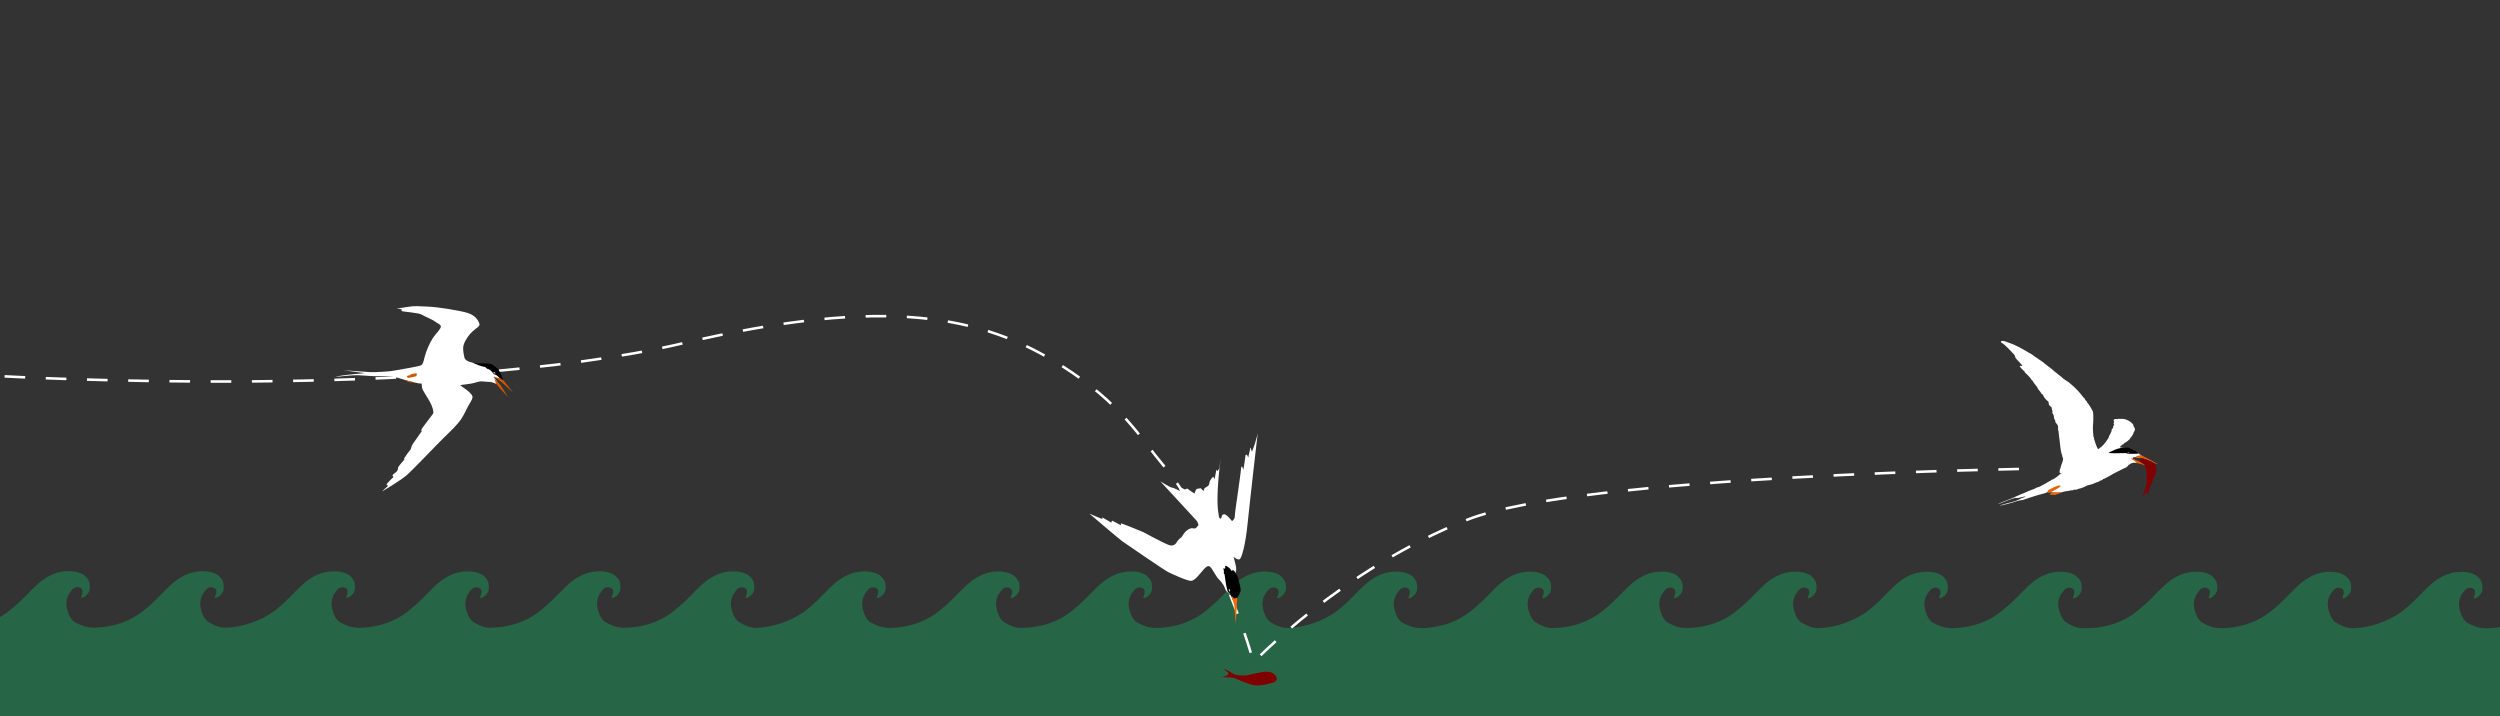 <?xml version="1.0" encoding="UTF-8" standalone="no"?>
<!-- Created with Inkscape (http://www.inkscape.org/) -->

<svg
   xmlns:dc="http://purl.org/dc/elements/1.1/"
   xmlns:cc="http://creativecommons.org/ns#"
   xmlns:rdf="http://www.w3.org/1999/02/22-rdf-syntax-ns#"
   xmlns:svg="http://www.w3.org/2000/svg"
   xmlns="http://www.w3.org/2000/svg"
   xmlns:sodipodi="http://sodipodi.sourceforge.net/DTD/sodipodi-0.dtd"
   xmlns:inkscape="http://www.inkscape.org/namespaces/inkscape"
   width="2910.31"
   height="833.804"
   id="svg2"
   version="1.1"
   inkscape:version="0.48.3.1 r9886"
   sodipodi:docname="header.svg"
   inkscape:export-filename="/home/marijn/tern_fish.png"
   inkscape:export-xdpi="34.000793"
   inkscape:export-ydpi="34.000793">
  <rect width="100%" height="100%" fill="#333333" stroke="none"/>
  <defs
     id="defs4">
    <clipPath
       clipPathUnits="userSpaceOnUse"
       id="clipPath4641">
      <path
         style="fill:#ffffff;fill-opacity:1;stroke:none"
         d="m -1937.555,930.864 -3.594,54.53 -10.219,0 0,104.425 3551.437,0 0,-96.43 2.062,0 -6.562,-61.114 c 0,0 -6.073,51.955 -107.594,51.955 -101.035,0 -113.125,-52.246 -113.125,-52.246 l 0,0.246 c -0.142,1.112 -7.184,51.843 -107.594,51.843 -101.035,0 -113.125,-52.224 -113.125,-52.224 l -0.094,1.657 -0.156,-1.299 c 0,0 -6.073,51.955 -107.594,51.955 -101.035,0 -113.125,-52.246 -113.125,-52.246 l 0,0.246 c -0.142,1.112 -7.184,51.843 -107.594,51.843 -101.035,0 -113.125,-52.224 -113.125,-52.224 l -0.062,0.918 -0.062,-0.605 c 0,0 -6.073,51.955 -107.594,51.955 -101.035,0 -113.125,-52.224 -113.125,-52.224 l 0,0.224 c -0.142,1.112 -7.184,51.843 -107.594,51.843 -101.035,0 -113.125,-52.201 -113.125,-52.201 l -0.094,1.635 -0.156,-1.299 c 0,0 -6.073,51.955 -107.594,51.955 -101.035,0 -113.125,-52.224 -113.125,-52.224 l 0,0.224 c -0.142,1.112 -7.184,51.843 -107.594,51.843 -101.035,0 -113.125,-52.224 -113.125,-52.224 l -0.125,2.105 -0.25,-2.195 c 0,0 -6.073,51.955 -107.594,51.955 -101.035,0 -113.125,-52.224 -113.125,-52.224 l 0,0.224 c -0.142,1.112 -7.184,51.843 -107.594,51.843 -101.035,0 -113.125,-52.224 -113.125,-52.224 l -0.094,1.657 -0.156,-1.299 c 0,0 -6.073,51.955 -107.594,51.955 -101.035,0 -113.125,-52.224 -113.125,-52.224 l 0,0.224 c -0.142,1.112 -7.184,51.843 -107.594,51.843 -101.035,0 -113.125,-52.224 -113.125,-52.224 l -0.062,0.918 -0.062,-0.605 c 0,0 -6.073,51.955 -107.594,51.955 -101.035,0 -113.125,-52.224 -113.125,-52.224 l 0,0.246 c -0.142,1.112 -7.184,51.843 -107.594,51.843 -101.035,0 -113.125,-52.224 -113.125,-52.224 l -0.094,1.635 -0.156,-1.299 c 0,0 -6.074,51.955 -107.594,51.955 -101.035,0 -113.125,-52.224 -113.125,-52.224 l 0,0.246 c -0.142,1.112 -7.185,51.821 -107.594,51.821 -101.035,0 -113.125,-52.201 -113.125,-52.201 z"
         id="path4643"
         inkscape:connector-curvature="0" />
    </clipPath>
    <clipPath
       clipPathUnits="userSpaceOnUse"
       id="clipPath4704">
      <rect
         style="fill:#ff0000;fill-opacity:1;fill-rule:evenodd;stroke:none"
         id="rect4706"
         width="2910.249"
         height="820.244"
         x="-1782.181"
         y="282" />
    </clipPath>
  </defs>
  <sodipodi:namedview
     id="base"
     pagecolor="#adecee"
     bordercolor="#666666"
     borderopacity="1.0"
     inkscape:pageopacity="1"
     inkscape:pageshadow="2"
     inkscape:zoom="0.35"
     inkscape:cx="1142.144"
     inkscape:cy="208.93842"
     inkscape:document-units="px"
     inkscape:current-layer="layer1"
     showgrid="false"
     inkscape:window-width="1600"
     inkscape:window-height="879"
     inkscape:window-x="0"
     inkscape:window-y="21"
     inkscape:window-maximized="0"
     fit-margin-top="0"
     fit-margin-left="0"
     fit-margin-right="0"
     fit-margin-bottom="0"
     showguides="true"
     inkscape:guide-bbox="true" />
  <g
     inkscape:label="Layer 1"
     inkscape:groupmode="layer"
     id="layer1"
     transform="translate(1782.241,-256.015)">
    <path
       style="fill:#276547;fill-opacity:1;stroke:none"
       d="m -1702.12,920.788 c -6.658,-0.015 -14.256,1.408 -21.719,5.156 -17.975,9.029 -24.767,23.224 -48,41.406 -23.234,18.183 -48.585,19.207 -60.469,19.188 l -0.92,127.933 c 1886.015,-2.721 3169.412,0.797 4954.964,-0.108 l 0.05,-126.356 c -9.849,0.505 -16.163,-3.532 -21.719,-6.562 -5.556,-3.03 -10.099,-14.888 -9.594,-22.969 0.505,-8.081 5.292,-12.881 7.312,-15.406 1.51,-1.745 6.783,-4.003 10.625,0 2.525,3.788 -1.772,9.938 -0.75,10.094 2.578,0.675 8.405,-3.709 9.844,-8.844 0.758,-8.334 -0.265,-11.599 -5.562,-16.656 -5.556,-5.303 -23.349,-8.818 -40.406,-0.25 -17.975,9.029 -24.735,23.223 -47.969,41.406 -21.478,16.809 -44.775,18.974 -57.563,19.188 l -0.031,-0.062 c -9.344,-0.097 -15.601,-3.21 -21.719,-6.562 -5.556,-3.03 -10.099,-14.888 -9.594,-22.969 0.505,-8.081 5.292,-12.881 7.312,-15.406 1.51,-1.745 6.752,-4.003 10.594,0 2.525,3.788 -1.772,9.938 -0.75,10.094 2.578,0.675 8.405,-3.709 9.844,-8.844 0.758,-8.334 -0.234,-11.599 -5.531,-16.656 -3.125,-2.983 -10.127,-5.386 -18.687,-5.406 -6.658,-0.015 -14.257,1.408 -21.719,5.156 -17.975,9.029 -24.767,23.223 -48,41.406 -16.144,11.195 -35.841,18.239 -54.938,19.094 -9.65,0.394 -15.885,-3.568 -21.375,-6.562 -5.556,-3.03 -10.099,-14.888 -9.594,-22.969 0.505,-8.081 5.292,-12.881 7.312,-15.406 1.51,-1.745 6.784,-4.003 10.625,0 2.526,3.788 -1.772,9.938 -0.75,10.094 2.578,0.675 8.405,-3.709 9.844,-8.844 0.758,-8.334 -0.265,-11.6 -5.562,-16.656 -5.556,-5.303 -23.349,-8.818 -40.406,-0.25 -17.975,9.029 -24.735,23.224 -47.969,41.406 -21.478,16.809 -44.775,18.974 -57.562,19.188 l -0.031,-0.062 c -9.344,-0.097 -15.601,-3.21 -21.719,-6.562 -5.556,-3.03 -10.099,-14.888 -9.594,-22.969 0.505,-8.081 5.292,-12.881 7.313,-15.406 1.51,-1.745 6.752,-4.003 10.594,0 2.525,3.788 -1.772,9.938 -0.75,10.094 2.578,0.675 8.405,-3.709 9.844,-8.844 0.758,-8.334 -0.234,-11.6 -5.531,-16.656 -3.125,-2.983 -10.127,-5.386 -18.688,-5.406 -6.658,-0.015 -14.256,1.408 -21.719,5.156 -17.975,9.029 -24.767,23.223 -48,41.406 -22.546,17.645 -47.051,19.133 -59.344,19.188 -7.444,-0.654 -12.684,-3.941 -17.375,-6.5 -5.556,-3.03 -10.099,-14.888 -9.594,-22.969 0.505,-8.081 5.292,-12.881 7.313,-15.406 1.51,-1.745 6.783,-4.003 10.625,0 2.525,3.788 -1.772,9.938 -0.75,10.094 2.578,0.675 8.405,-3.709 9.844,-8.844 0.758,-8.334 -0.265,-11.599 -5.562,-16.656 -5.556,-5.303 -23.349,-8.818 -40.406,-0.25 -17.975,9.029 -24.735,23.224 -47.969,41.406 -21.478,16.809 -44.775,18.974 -57.562,19.188 l -0.031,-0.062 c -9.344,-0.097 -15.601,-3.21 -21.719,-6.562 -5.556,-3.03 -10.099,-14.888 -9.594,-22.969 0.505,-8.081 5.292,-12.881 7.312,-15.406 1.51,-1.745 6.752,-4.003 10.594,0 2.525,3.788 -1.772,9.938 -0.75,10.094 2.578,0.675 8.405,-3.709 9.844,-8.844 0.758,-8.334 -0.234,-11.599 -5.531,-16.656 -3.125,-2.983 -10.127,-5.386 -18.688,-5.406 -6.658,-0.015 -14.256,1.408 -21.719,5.156 -17.975,9.029 -24.766,23.224 -48,41.406 -16.144,11.195 -35.841,18.239 -54.937,19.094 -9.65,0.394 -15.885,-3.568 -21.375,-6.562 -5.557,-3.03 -10.099,-14.888 -9.594,-22.969 0.505,-8.081 5.292,-12.881 7.312,-15.406 1.51,-1.745 6.783,-4.003 10.625,0 2.525,3.788 -1.772,9.938 -0.75,10.094 2.578,0.675 8.405,-3.709 9.844,-8.844 0.758,-8.334 -0.265,-11.599 -5.562,-16.656 -5.556,-5.303 -23.349,-8.818 -40.406,-0.25 -17.975,9.029 -24.735,23.224 -47.969,41.406 -21.478,16.809 -44.776,18.974 -57.563,19.188 l -0.031,-0.062 c -9.344,-0.097 -15.601,-3.21 -21.719,-6.562 -5.556,-3.03 -10.099,-14.888 -9.594,-22.969 0.505,-8.081 5.292,-12.881 7.312,-15.406 1.51,-1.745 6.752,-4.003 10.594,0 2.525,3.788 -1.772,9.938 -0.75,10.094 2.578,0.675 8.405,-3.709 9.844,-8.844 0.758,-8.334 -0.234,-11.599 -5.531,-16.656 -3.125,-2.983 -10.127,-5.386 -18.687,-5.406 -6.658,-0.015 -14.256,1.408 -21.719,5.156 -17.975,9.029 -24.767,23.224 -48,41.406 -22.743,17.799 -47.474,19.157 -59.656,19.188 -7.883,-0.476 -13.326,-3.911 -18.188,-6.562 -5.556,-3.03 -10.099,-14.888 -9.594,-22.969 0.505,-8.081 5.292,-12.881 7.312,-15.406 1.51,-1.745 6.783,-4.003 10.625,0 2.525,3.788 -1.772,9.938 -0.75,10.094 2.578,0.675 8.405,-3.709 9.844,-8.844 0.757,-8.334 -0.265,-11.599 -5.563,-16.656 -5.556,-5.303 -23.349,-8.818 -40.406,-0.25 -17.975,9.029 -24.735,23.223 -47.969,41.406 -21.477,16.809 -44.775,18.974 -57.562,19.188 l -0.031,-0.062 c -9.344,-0.097 -15.601,-3.21 -21.719,-6.562 -5.556,-3.03 -10.099,-14.888 -9.594,-22.969 0.505,-8.081 5.292,-12.881 7.312,-15.406 1.51,-1.745 6.752,-4.003 10.594,0 2.525,3.788 -1.772,9.938 -0.75,10.094 2.578,0.675 8.405,-3.709 9.844,-8.844 0.758,-8.334 -0.234,-11.599 -5.531,-16.656 -3.125,-2.983 -10.127,-5.386 -18.688,-5.406 -6.658,-0.015 -14.256,1.408 -21.719,5.156 -17.975,9.029 -24.767,23.223 -48,41.406 -16.144,11.195 -35.841,18.239 -54.938,19.094 -9.65,0.394 -15.885,-3.568 -21.375,-6.562 -5.556,-3.03 -10.099,-14.888 -9.594,-22.969 0.505,-8.081 5.292,-12.881 7.313,-15.406 1.51,-1.745 6.783,-4.003 10.625,0 2.525,3.788 -1.772,9.938 -0.75,10.094 2.578,0.675 8.405,-3.709 9.844,-8.844 0.758,-8.334 -0.265,-11.6 -5.562,-16.656 -5.556,-5.303 -23.349,-8.818 -40.406,-0.25 -17.975,9.029 -24.735,23.224 -47.969,41.406 -21.478,16.809 -44.775,18.974 -57.562,19.188 l -0.031,-0.062 c -9.344,-0.097 -15.601,-3.21 -21.719,-6.562 -5.556,-3.03 -10.099,-14.888 -9.594,-22.969 0.505,-8.081 5.292,-12.881 7.312,-15.406 1.51,-1.745 6.752,-4.003 10.594,0 2.525,3.788 -1.772,9.938 -0.75,10.094 2.578,0.675 8.405,-3.709 9.844,-8.844 0.758,-8.334 -0.234,-11.6 -5.531,-16.656 -3.125,-2.983 -10.127,-5.386 -18.688,-5.406 -6.658,-0.015 -14.256,1.408 -21.719,5.156 -17.975,9.029 -24.766,23.223 -48,41.406 -22.546,17.644 -47.051,19.133 -59.344,19.188 -7.444,-0.654 -12.684,-3.941 -17.375,-6.5 -5.556,-3.03 -10.099,-14.888 -9.594,-22.969 0.505,-8.081 5.292,-12.881 7.312,-15.406 1.51,-1.745 6.783,-4.003 10.625,0 2.525,3.788 -1.772,9.938 -0.75,10.094 2.578,0.675 8.405,-3.709 9.844,-8.844 0.758,-8.334 -0.265,-11.599 -5.562,-16.656 -5.556,-5.303 -23.349,-8.818 -40.406,-0.25 -17.975,9.029 -24.735,23.224 -47.969,41.406 -21.478,16.809 -44.775,18.974 -57.562,19.188 l -0.031,-0.062 c -9.344,-0.097 -15.601,-3.21 -21.719,-6.562 -5.556,-3.03 -10.099,-14.888 -9.594,-22.969 0.505,-8.081 5.292,-12.881 7.313,-15.406 1.51,-1.745 6.752,-4.003 10.594,0 2.525,3.788 -1.772,9.938 -0.75,10.094 2.578,0.675 8.405,-3.709 9.844,-8.844 0.758,-8.334 -0.234,-11.599 -5.531,-16.656 -3.125,-2.983 -10.127,-5.386 -18.688,-5.406 -6.658,-0.015 -14.256,1.408 -21.719,5.156 -17.975,9.029 -24.767,23.224 -48,41.406 -16.144,11.195 -35.841,18.239 -54.938,19.094 -9.65,0.393 -15.885,-3.568 -21.375,-6.562 -5.556,-3.03 -10.099,-14.888 -9.594,-22.969 0.505,-8.081 5.292,-12.881 7.312,-15.406 1.51,-1.745 6.783,-4.003 10.625,0 2.525,3.788 -1.772,9.938 -0.75,10.094 2.578,0.675 8.405,-3.709 9.844,-8.844 0.758,-8.334 -0.265,-11.599 -5.563,-16.656 -5.556,-5.303 -23.349,-8.818 -40.406,-0.25 -17.975,9.029 -24.735,23.224 -47.969,41.406 -21.478,16.809 -44.775,18.974 -57.562,19.188 l -0.031,-0.062 c -9.344,-0.097 -15.601,-3.21 -21.719,-6.562 -5.556,-3.03 -10.099,-14.888 -9.594,-22.969 0.505,-8.081 5.292,-12.881 7.312,-15.406 1.51,-1.745 6.752,-4.003 10.594,0 2.525,3.788 -1.772,9.938 -0.75,10.094 2.578,0.675 8.405,-3.709 9.844,-8.844 0.758,-8.334 -0.234,-11.599 -5.531,-16.656 -3.125,-2.983 -10.127,-5.386 -18.688,-5.406 -6.658,-0.015 -14.256,1.408 -21.719,5.156 -17.975,9.029 -24.767,23.224 -48,41.406 -23.234,18.183 -48.585,19.207 -60.469,19.188 -0.223,-3.7e-4 -0.439,0.041 -0.656,0.062 -9,0.047 -14.95,-3.72 -20.219,-6.594 -5.556,-3.03 -10.099,-14.888 -9.594,-22.969 0.505,-8.081 5.292,-12.881 7.312,-15.406 1.51,-1.745 6.783,-4.003 10.625,0 2.525,3.788 -1.772,9.938 -0.75,10.094 2.578,0.675 8.405,-3.709 9.844,-8.844 0.758,-8.334 -0.265,-11.599 -5.562,-16.656 -5.556,-5.303 -23.349,-8.818 -40.406,-0.25 -17.975,9.029 -24.735,23.223 -47.969,41.406 -21.478,16.809 -44.776,18.974 -57.563,19.188 l -0.031,-0.062 c -9.344,-0.097 -15.601,-3.21 -21.719,-6.562 -5.556,-3.03 -10.099,-14.888 -9.594,-22.969 0.505,-8.081 5.292,-12.881 7.312,-15.406 1.51,-1.745 6.752,-4.003 10.594,0 2.525,3.788 -1.772,9.938 -0.75,10.094 2.578,0.675 8.405,-3.709 9.844,-8.844 0.758,-8.334 -0.234,-11.599 -5.531,-16.656 -3.125,-2.983 -10.127,-5.386 -18.687,-5.406 -6.658,-0.015 -14.256,1.408 -21.719,5.156 -17.975,9.029 -24.767,23.223 -48,41.406 -16.144,11.195 -35.841,18.239 -54.938,19.094 -9.65,0.394 -15.885,-3.568 -21.375,-6.562 -5.556,-3.03 -10.099,-14.888 -9.594,-22.969 0.505,-8.081 5.292,-12.881 7.312,-15.406 1.51,-1.745 6.784,-4.003 10.625,0 2.525,3.788 -1.772,9.938 -0.75,10.094 2.578,0.675 8.405,-3.709 9.844,-8.844 0.758,-8.334 -0.265,-11.6 -5.562,-16.656 -5.556,-5.303 -23.349,-8.818 -40.406,-0.25 -17.975,9.029 -24.735,23.224 -47.969,41.406 -21.478,16.809 -44.775,18.974 -57.562,19.188 l -0.031,-0.062 c -9.344,-0.097 -15.601,-3.21 -21.719,-6.562 -5.556,-3.03 -10.099,-14.888 -9.594,-22.969 0.505,-8.081 5.292,-12.881 7.313,-15.406 1.51,-1.745 6.752,-4.003 10.594,0 2.525,3.788 -1.772,9.938 -0.75,10.094 2.578,0.675 8.405,-3.709 9.844,-8.844 0.758,-8.334 -0.234,-11.6 -5.531,-16.656 -3.125,-2.983 -10.127,-5.386 -18.688,-5.406 -6.658,-0.015 -14.256,1.408 -21.719,5.156 -17.975,9.029 -24.767,23.223 -48,41.406 -22.546,17.645 -47.051,19.133 -59.344,19.188 -7.444,-0.654 -12.684,-3.941 -17.375,-6.5 -5.556,-3.03 -10.099,-14.888 -9.594,-22.969 0.505,-8.081 5.292,-12.881 7.313,-15.406 1.51,-1.745 6.783,-4.003 10.625,0 2.525,3.788 -1.772,9.938 -0.75,10.094 2.578,0.675 8.405,-3.709 9.844,-8.844 0.758,-8.334 -0.265,-11.599 -5.562,-16.656 -5.556,-5.303 -23.349,-8.818 -40.406,-0.25 -17.975,9.029 -24.735,23.224 -47.969,41.406 -21.478,16.809 -44.775,18.974 -57.562,19.188 l -0.031,-0.062 c -9.344,-0.097 -15.601,-3.21 -21.719,-6.562 -5.556,-3.03 -10.099,-14.888 -9.594,-22.969 0.505,-8.081 5.292,-12.881 7.312,-15.406 1.51,-1.745 6.752,-4.003 10.594,0 2.525,3.788 -1.772,9.938 -0.75,10.094 2.578,0.675 8.405,-3.709 9.844,-8.844 0.758,-8.334 -0.234,-11.599 -5.531,-16.656 -3.125,-2.983 -10.127,-5.386 -18.688,-5.406 -6.658,-0.015 -14.256,1.408 -21.719,5.156 -17.975,9.029 -24.766,23.224 -48,41.406 -16.144,11.195 -35.841,18.239 -54.937,19.094 -9.65,0.394 -15.885,-3.568 -21.375,-6.562 -5.556,-3.03 -10.099,-14.888 -9.594,-22.969 0.505,-8.081 5.292,-12.881 7.312,-15.406 1.51,-1.745 6.783,-4.003 10.625,0 2.525,3.788 -1.772,9.938 -0.75,10.094 2.578,0.675 8.405,-3.709 9.844,-8.844 0.758,-8.334 -0.265,-11.599 -5.562,-16.656 -5.556,-5.303 -23.349,-8.818 -40.406,-0.25 -17.975,9.029 -24.735,23.224 -47.969,41.406 -21.478,16.809 -44.776,18.974 -57.563,19.188 l -0.031,-0.062 c -9.344,-0.097 -15.601,-3.21 -21.719,-6.562 -5.556,-3.03 -10.099,-14.888 -9.594,-22.969 0.505,-8.081 5.292,-12.881 7.312,-15.406 1.51,-1.745 6.752,-4.003 10.594,0 2.525,3.788 -1.772,9.938 -0.75,10.094 2.578,0.675 8.405,-3.709 9.844,-8.844 0.758,-8.334 -0.234,-11.599 -5.531,-16.656 -3.125,-2.983 -10.127,-5.386 -18.687,-5.406 -6.658,-0.015 -14.256,1.408 -21.719,5.156 -17.975,9.029 -24.767,23.224 -48,41.406 -22.743,17.799 -47.474,19.157 -59.656,19.188 -7.883,-0.476 -13.326,-3.911 -18.188,-6.562 -5.556,-3.03 -10.099,-14.888 -9.594,-22.969 0.505,-8.081 5.292,-12.881 7.312,-15.406 1.51,-1.745 6.783,-4.003 10.625,0 2.525,3.788 -1.772,9.938 -0.75,10.094 2.578,0.675 8.405,-3.709 9.844,-8.844 0.757,-8.334 -0.265,-11.599 -5.563,-16.656 -5.556,-5.303 -23.349,-8.818 -40.406,-0.25 -17.975,9.029 -24.735,23.223 -47.969,41.406 -21.477,16.809 -44.775,18.974 -57.562,19.188 l -0.031,-0.062 c -9.344,-0.097 -15.601,-3.21 -21.719,-6.562 -5.556,-3.03 -10.099,-14.888 -9.594,-22.969 0.505,-8.081 5.292,-12.881 7.312,-15.406 1.51,-1.745 6.752,-4.003 10.594,0 2.525,3.788 -1.771,9.938 -0.75,10.094 2.578,0.675 8.405,-3.709 9.844,-8.844 0.758,-8.334 -0.234,-11.599 -5.531,-16.656 -3.125,-2.983 -10.127,-5.386 -18.688,-5.406 -6.658,-0.015 -14.256,1.408 -21.719,5.156 -17.975,9.029 -24.767,23.223 -48,41.406 -16.144,11.195 -35.841,18.239 -54.938,19.094 -9.65,0.394 -15.885,-3.568 -21.375,-6.562 -5.556,-3.03 -10.099,-14.888 -9.594,-22.969 0.505,-8.081 5.292,-12.881 7.312,-15.406 1.51,-1.745 6.783,-4.003 10.625,0 2.525,3.788 -1.772,9.938 -0.75,10.094 2.578,0.675 8.405,-3.709 9.844,-8.844 0.758,-8.334 -0.265,-11.6 -5.562,-16.656 -5.556,-5.303 -23.349,-8.818 -40.406,-0.25 -17.975,9.029 -24.735,23.224 -47.969,41.406 -21.478,16.809 -44.775,18.974 -57.562,19.188 l -0.031,-0.062 c -9.344,-0.097 -15.601,-3.21 -21.719,-6.562 -5.556,-3.03 -10.099,-14.888 -9.594,-22.969 0.505,-8.081 5.292,-12.881 7.312,-15.406 1.51,-1.745 6.752,-4.003 10.594,0 2.525,3.788 -1.772,9.938 -0.75,10.094 2.578,0.675 8.405,-3.709 9.844,-8.844 0.758,-8.334 -0.234,-11.6 -5.531,-16.656 -3.125,-2.983 -10.127,-5.386 -18.688,-5.406 -6.658,-0.015 -14.256,1.408 -21.719,5.156 -17.975,9.029 -24.767,23.223 -48,41.406 -22.546,17.644 -47.051,19.133 -59.344,19.188 -7.444,-0.654 -12.684,-3.941 -17.375,-6.5 -5.556,-3.03 -10.099,-14.888 -9.594,-22.969 0.505,-8.081 5.292,-12.881 7.312,-15.406 1.51,-1.745 6.783,-4.003 10.625,0 2.525,3.788 -1.772,9.938 -0.75,10.094 2.578,0.675 8.405,-3.709 9.844,-8.844 0.758,-8.334 -0.265,-11.599 -5.562,-16.656 -5.556,-5.303 -23.349,-8.818 -40.406,-0.25 -17.975,9.029 -24.735,23.224 -47.969,41.406 -21.478,16.809 -44.775,18.974 -57.562,19.188 l -0.031,-0.062 c -9.344,-0.097 -15.601,-3.21 -21.719,-6.562 -5.556,-3.03 -10.099,-14.888 -9.594,-22.969 0.505,-8.081 5.292,-12.881 7.312,-15.406 1.51,-1.745 6.752,-4.003 10.594,0 2.525,3.788 -1.772,9.938 -0.75,10.094 2.578,0.675 8.405,-3.709 9.844,-8.844 0.758,-8.334 -0.234,-11.599 -5.531,-16.656 -3.125,-2.983 -10.127,-5.386 -18.688,-5.406 -6.658,-0.015 -14.256,1.408 -21.719,5.156 -17.975,9.029 -24.767,23.224 -48,41.406 -16.144,11.195 -35.841,18.239 -54.938,19.094 -9.65,0.393 -15.885,-3.568 -21.375,-6.562 -5.556,-3.03 -10.099,-14.888 -9.594,-22.969 0.505,-8.081 5.292,-12.881 7.312,-15.406 1.51,-1.745 6.783,-4.003 10.625,0 2.525,3.788 -1.772,9.938 -0.75,10.094 2.578,0.675 8.405,-3.709 9.844,-8.844 0.758,-8.334 -0.265,-11.599 -5.562,-16.656 -5.556,-5.303 -23.349,-8.818 -40.406,-0.25 -17.975,9.029 -24.735,23.224 -47.969,41.406 -21.478,16.809 -44.775,18.974 -57.562,19.188 l -0.031,-0.062 c -9.344,-0.097 -15.601,-3.21 -21.719,-6.562 -5.556,-3.03 -10.099,-14.888 -9.594,-22.969 0.505,-8.081 5.292,-12.881 7.312,-15.406 1.51,-1.745 6.752,-4.003 10.594,0 2.525,3.788 -1.772,9.938 -0.75,10.094 2.578,0.675 8.405,-3.709 9.844,-8.844 0.758,-8.334 -0.234,-11.599 -5.531,-16.656 -3.125,-2.983 -10.127,-5.386 -18.688,-5.406 z"
       id="path3074-0-9"
       inkscape:connector-curvature="0"
       sodipodi:nodetypes="sssccccsccccccssccccccccccsccccccccssscccsccccccsscssccccsssccccccccsssccccccccssscccccccccsssccccccccssccccccccccscccsccccsssccccccccccsscscccccsssccccccccsssccsccccccssccccccccssssscsccccccssccccccccccsccccccccssscccsccccccsscssccccsssccccccccsscccccccccssscccccccccsssccccccccssccccccccccsccccccccsssccccccccccsscscccccsssccccccccsssccscccccsssccccccccss" />
    <path
       style="fill:none;stroke:#ffffff;stroke-width:3;stroke-linecap:butt;stroke-linejoin:round;stroke-miterlimit:4;stroke-opacity:1;stroke-dasharray:24, 24;stroke-dashoffset:0"
       d="m 5.338,438.117 c 0,0 504.188,28.507 789.231,-38.397 238.476,-55.973 349.598,-31.866 441.266,26.017 69.631,43.968 90.906,83.157 119.491,117.23 28.585,34.073 46.426,75.184 63.599,116.6 35.095,84.642 40.059,111.84 40.059,111.84 0,0 101.265,-107.643 248.748,-166.232 130.65,-51.902 660.85,-59.54 660.85,-59.54"
       id="path4001"
       inkscape:connector-curvature="0"
       transform="translate(-1782.241,256.015)"
       sodipodi:nodetypes="csssscsc" />
    <g
       id="g4116"
       transform="matrix(-0.556,0,0,0.556,-1497.788,398.976)">
      <path
         sodipodi:nodetypes="cssssssscssssssssssccscsssscssssssssssssssscsssssscssscccccc"
         inkscape:connector-curvature="0"
         id="path4098"
         d="m -474.643,501.291 c 5.714,-1.071 12.857,-4.643 13.929,-10 1.071,-5.357 2.857,-11.786 2.5,-21.071 -0.357,-9.286 -10,-24.286 -18.929,-32.857 -8.929,-8.571 -16.576,-10.753 -15,-16.429 1.786,-6.429 8.214,-17.857 24.643,-22.857 16.289,-4.958 61.786,-12.5 82.857,-13.214 21.071,-0.714 26.429,-2.143 43.571,0.714 17.143,2.857 22.5,3.571 22.5,3.571 0,0 -9.643,0.357 -10.714,1.786 -1.071,1.429 1.429,1.786 -0.357,3.214 -1.786,1.429 -35.714,3.571 -41.786,7.5 -6.071,3.929 -20.714,9.286 -27.5,14.286 -6.786,5 -11.786,5.714 -12.5,10.357 -0.714,4.643 10,14.643 16.429,23.929 6.429,9.286 14.643,28.214 17.5,40 2.857,11.786 3.571,15 7.5,17.5 3.929,2.5 55.357,10.714 60.357,11.786 5,1.071 38.571,3.214 46.429,2.5 7.857,-0.714 55.714,-3.929 55.714,-3.929 l -44.643,6.071 c 0,0 40.357,3.571 50.357,5.357 10,1.786 10.714,2.5 10.714,2.5 0,0 -35,-3.929 -46.786,-3.571 -11.786,0.357 -29.286,2.5 -45.357,2.143 -16.071,-0.357 -30.357,0.357 -43.929,5 -13.571,4.643 -32.857,9.286 -38.214,10 -5.357,0.714 -6.071,0.357 -6.071,0.357 0,0 0.357,8.214 -2.143,13.214 -2.5,5 -15.357,24.286 -18.214,31.786 -2.857,7.5 -5.357,14.643 -3.214,18.214 2.143,3.571 25.357,32.5 24.643,34.286 -0.714,1.786 -1.786,1.786 -0.714,2.857 1.071,1.071 15.357,22.143 18.571,26.429 3.214,4.286 2.857,10 5.357,12.5 2.5,2.5 10.714,14.286 12.143,16.786 1.429,2.5 -1.071,1.786 0.357,3.571 1.429,1.786 12.857,14.286 12.857,16.786 0,2.5 0.714,6.071 3.571,8.571 2.857,2.5 7.857,5.357 7.857,7.5 0,2.143 -3.214,2.857 -1.071,4.286 2.143,1.429 13.214,12.5 13.571,14.643 0.357,2.143 -5,1.429 -2.143,3.571 2.857,2.143 11.786,11.071 11.786,11.071 0,0 -38.214,-22.5 -51.429,-33.929 -13.214,-11.429 -66.429,-67.5 -78.571,-79.286 -12.143,-11.786 -27.857,-26.429 -36.071,-38.929 -7.809,-11.883 -11.071,-21.429 -16.429,-30.357 -5.357,-8.929 -7.857,-12.857 -6.786,-17.143 1.071,-4.286 10.714,-12.5 15.714,-15.714 5,-3.214 10,-7.5 10,-7.5 0,0 -15,-1.786 -23.929,-3.214 -8.929,-1.429 -14.643,-5.714 -25,-4.286 -10.357,1.429 -13.929,-0.357 -22.5,3.214 -8.571,3.571 -11.071,3.571 -11.071,3.571 l 12.5,-16.429 -18.214,6.786 18.929,-27.5 30.357,-6.786 c 9.909,-0.606 6.715,-0.449 16.071,-3.214 z"
         style="fill:#ffffff;stroke:none" />
      <path
         id="path4100"
         d="m -359.531,524.531 c -0.141,0.006 -0.234,0.015 -0.312,0.031 -1.263,0.253 -1.781,1.5 -1.781,1.5 0,0 1.253,1.016 1,2.531 -0.253,1.515 0.772,2.274 4.812,3.031 4.041,0.758 11.607,3.041 13.375,2.031 1.768,-1.01 2.799,-2.519 1.031,-3.781 -1.768,-1.263 -5.305,-0.513 -6.062,-2.281 -0.663,-1.547 -8.693,-2.917 -11.531,-3.062 -0.203,-0.01 -0.391,-0.006 -0.531,0 z M -522.438,531.625 c -0.836,0.052 -2.192,0.29 -4,1.094 -3.214,1.429 -8.21,1.415 -11.781,2.844 -3.571,1.429 -24.656,29.656 -24.656,29.656 0,0 17.156,-16.429 24.656,-22.5 7.5,-6.071 16.781,-11.062 16.781,-11.062 0,0 -0.126,-0.02 -0.344,-0.031 -0.163,-0.008 -0.377,-0.017 -0.656,0 z m -1.156,4.656 c 0,0 -10,9.286 -12.5,12.5 -2.5,3.214 -16.062,25.719 -16.062,25.719 l 20.375,-22.5 c 0,0 0.33,-0.723 3.188,-3.938 2.857,-3.214 5,-11.781 5,-11.781 z m 185.219,2.406 -7.344,2.531 L -356.312,543 c 0,0 4.533,0.755 10.594,0.25 6.061,-0.505 7.344,-4.562 7.344,-4.562 z"
         style="fill:#d45500;stroke:none"
         inkscape:connector-curvature="0" />
      <path
         sodipodi:nodetypes="cssccsssssscccscscc"
         inkscape:connector-curvature="0"
         id="path4105"
         d="m -479.469,502.545 c 0,0 -14.286,1.612 -21.786,1.254 -7.5,-0.357 -16.054,0.362 -19.625,3.219 -3.571,2.857 -6.094,4.272 -11.094,10.344 -7.729,10.732 -3.657,5.265 -9.625,21.062 0,0 1.415,-0.344 5.344,-2.844 3.929,-2.5 4.661,-4.638 7.875,-6.781 3.214,-2.143 4.263,-1.076 6.406,-3.219 2.143,-2.143 6.085,-7.853 9.656,-9.281 3.571,-1.429 4.29,-1.089 5.719,-2.875 1.429,-1.786 2.5,-2.121 10,-3.906 7.5,-1.786 17.129,-6.973 17.129,-6.973 z m -42.473,19.254 c 0.106,0.006 0.156,0.031 0.156,0.031 0,0 0.165,1.786 -0.906,2.5 -1.071,0.714 -3.188,0.531 -3.188,0.531 0,0 0.353,-1.786 1.781,-2.5 1.071,-0.536 1.838,-0.579 2.156,-0.562 z"
         style="fill:#000000;stroke:none" />
    </g>
    <g
       id="g4062"
       transform="matrix(0.51,0,0,0.51,-264.218,646.862)">
      <g
         transform="translate(282.843,-82.833)"
         id="g4051">
        <path
           style="fill:#ffffff"
           d="m -772.857,488.791 c 0,0 68.571,58.571 75.714,63.571 7.143,5 96.429,66.429 105.714,70.714 9.286,4.286 42.857,20 51.429,19.286 8.571,-0.714 21.429,-18.571 27.143,-25 5.714,-6.429 10.714,-11.429 15.714,-7.143 5,4.286 13.571,22.143 18.571,27.143 5,5 12.143,12.857 15,21.429 2.857,8.571 7.143,9.286 11.429,14.286 4.286,5 15,-12.857 15,-12.857 l -1.429,-38.571 c 0,0 2.143,-5.714 0,-14.286 -2.143,-8.571 -5,-20 -5,-20 0,0 8.571,7.857 13.571,5.714 5,-2.143 13.571,-32.857 18.571,-82.857 5,-50 22.857,-204.286 22.857,-204.286 -4.762,18.947 -6.998,26.561 -12.77,40.801 -2.02,-0.505 -2.946,-11.62 -3.954,-7.561 -3.574,14.39 -4.827,21.76 -4.827,21.76 0,0 -3.326,-10.843 -6.306,-5 0,0 -2.893,24.107 -5,32.857 0,0 -4.043,-14.661 -5,-3.571 -1.508,17.484 -8.607,62.475 -12.857,94.286 -2.67,18.237 0.705,19.612 -7.857,26.429 0,0 -12.143,-15.714 -17.857,-15.714 -7.929,0 -4.609,10.606 -8.571,10 -3.962,-0.606 -3.626,-6.434 -4.286,-10 -7.71,-41.707 5,-127.143 5,-127.143 l -3.571,22.857 -3.571,5.714 -2.857,-2.857 -4.286,22.143 c 0,0 -1.429,-7.143 -3.571,-5.714 -2.143,1.429 -7.143,9.286 -7.143,9.286 0,0 -1.429,10 -4.286,11.429 -2.857,1.429 -7.857,5 -7.857,5 l -2.143,6.429 -6.429,-6.429 -9.286,1.429 c 0,0 -5,7.143 -4.286,10 0.714,2.857 -17.143,-10.714 -17.143,-10.714 L -555,433.791 c 0,0 -9.286,-5.714 -12.143,-5 -2.857,0.714 1.429,8.571 1.429,8.571 0,0 -15,-7.857 -18.571,-7.857 -3.571,0 -26.429,-14.286 -26.429,-14.286 l 84.286,91.429 2.857,7.857 c 0,0 -3.906,6.425 -7.143,7.857 -3.048,1.349 -6.784,-0.876 -10,0 -4.531,1.234 -8.67,3.982 -12.143,7.143 -3.909,3.559 -9.286,12.857 -9.286,12.857 0,0 -7.143,5 -10,10 -2.857,5 -7.857,11.429 -17.857,8.571 -10,-2.857 -60,-30 -60,-30 0,0 -40.49,-16.76 -48.571,-19.286 -4.546,-2.02 -1.429,4.286 -1.429,4.286 0,0 -10.643,-5.986 -20,-10.714 -1.532,-0.774 -2.857,4.286 -2.857,4.286 0,0 -10.699,-6.883 -19.286,-11.429 -4.041,-0.505 2.403,2.143 -2.648,2.648 z"
           id="path4042"
           inkscape:connector-curvature="0"
           sodipodi:nodetypes="cssssssssccscssccscscsccszscccccscsccccsccscscccssscsscccscccc" />
        <path
           inkscape:connector-curvature="0"
           style="fill:#000000;stroke:none"
           d="m -461.812,607.969 c -0.782,-0.012 -1.188,0.438 -1.031,1.531 0.714,5 -0.018,5.71 -2.875,4.281 -2.857,-1.429 0.714,4.308 0,8.594 -0.855,5.129 1.438,4.281 1.438,4.281 L -462.844,637 c 0,0 2.138,16.08 4.281,23.938 2.143,7.857 2.143,6.424 5,9.281 2.857,2.857 8.562,15.719 8.562,15.719 l 5,4.281 1.781,-3.219 c 0,0 2.509,-3.929 3.938,-7.5 1.429,-3.571 7.52,-10.703 6.781,-17.844 -1.071,-10.357 -5.344,-22.875 -5.344,-22.875 0,0 -0.027,-2.835 -4.312,-11.406 -4.286,-8.571 -8.562,-10.375 -8.562,-10.375 0,0 -0.696,6.424 -4.625,-0.719 -1.345,-2.445 -8.676,-8.268 -11.469,-8.312 z M -455,660.938 c 0,0 2.147,-0.018 3.219,2.125 1.071,2.143 -0.719,4.312 -0.719,4.312 l -2.5,-6.438 z"
           id="path4044" />
        <path
           style="fill:#ff6600;stroke:none"
           d="m -448.929,677.362 c 0,0 6.786,15.714 7.143,23.571 0.357,7.857 3.214,39.286 3.214,39.286 L -435,681.648 c 0,0 -2.5,-1.786 -3.929,0 -1.429,1.786 -3.214,1.429 -5.714,-1.429 -2.5,-2.857 -4.286,-2.857 -4.286,-2.857 z"
           id="path4046"
           inkscape:connector-curvature="0" />
      </g>
    </g>
    <g
       id="g4056"
       transform="matrix(-0.464,0,0,0.464,772.802,544.519)">
      <path
         sodipodi:nodetypes="sccscssscssssccscsssccsssssssssscsssscscssssccssccccccsssssscssssssssssssssssssssssscssssssssccsssssssssssssssssssssssssssscsssscscssscssssssssssccssssssssssssssscccsscsssssscssssssscsscsscssssssssssss"
         inkscape:connector-curvature="0"
         id="path3109"
         d="m 472.525,643.189 c -6.875,-1.867 -12.725,-3.467 -13,-3.555 -0.275,-0.088 -0.95,-0.287 -1.5,-0.443 -0.55,-0.156 -5.525,-1.693 -11.056,-3.416 -5.531,-1.723 -10.751,-2.866 -11.6,-2.54 -0.849,0.326 -4.874,-0.702 -8.944,-2.283 -4.07,-1.582 -10.325,-3.677 -13.9,-4.656 -3.575,-0.979 -8.698,-2.633 -11.383,-3.674 -2.686,-1.041 -5.611,-1.913 -6.5,-1.937 -0.889,-0.024 -3.417,-0.726 -5.617,-1.56 -2.2,-0.834 -5.511,-1.757 -7.358,-2.052 -1.847,-0.295 -4.997,-1.247 -7,-2.117 -4.614,-2.002 -7.928,-3.357 -7.928,-2.21 0,1.483 -2.185,-0.387 -5.279,0.286 -12.163,1.305 -3.526,4.234 -6.078,4.892 -2.383,0.331 -3.751,1.714 -8.857,-0.236 -11.844,-4.523 -22.157,-7.419 -26.5,-7.44 -2.2,-0.011 -4.641,-0.432 -5.424,-0.936 -0.783,-0.504 -3.371,-0.917 -5.75,-0.917 -2.379,0 -4.326,-0.319 -4.326,-0.708 0,-0.653 -2.561,-1.009 -7.469,-1.038 -1.083,-0.006 -2.208,-0.396 -2.5,-0.866 -0.292,-0.47 -2.248,-1.127 -4.347,-1.459 -2.099,-0.333 -5.787,-1.503 -8.195,-2.6 -2.409,-1.097 -4.754,-1.995 -5.212,-1.995 -0.458,0 -1.941,-0.776 -3.295,-1.725 -1.355,-0.949 -3.367,-1.854 -4.473,-2.012 -1.105,-0.158 -2.684,-0.564 -3.509,-0.903 -0.825,-0.339 -2.4,-0.727 -3.5,-0.861 -2.35,-0.287 -11.337,-3.606 -13.5,-4.984 -0.825,-0.526 -2.226,-1.07 -3.114,-1.208 -3.219,-0.502 -6.886,-2.281 -6.886,-3.34 0,-0.596 -0.342,-0.872 -0.76,-0.614 -1.161,0.718 -7.24,-2.105 -7.24,-3.362 0,-0.609 -0.359,-0.885 -0.799,-0.614 -0.439,0.271 -2.577,-0.57 -4.75,-1.87 -2.173,-1.3 -5.961,-3.313 -8.416,-4.473 -2.456,-1.16 -4.706,-2.429 -5,-2.821 -0.294,-0.391 -3.46,-2.227 -7.035,-4.079 -21.883,-11.339 -27.527,-14.224 -27.75,-14.18 -2.598,0.504 -10.25,-5.463 -10.25,-7.993 0,-0.592 -0.419,-0.818 -0.931,-0.501 -0.512,0.316 -1.222,0.104 -1.579,-0.473 -1.418,-2.294 -9.484,-5.213 -12.746,-4.613 -1.784,0.328 -4.429,0.801 -5.878,1.05 -7.305,0.045 -4.626,0.219 9.956,-10.869 2.203,-0.697 1.225,2.199 0.626,-1.6 -0.329,-2.083 -2.696,-2.802 -7.702,-2.386 -3.303,0.275 -2.092,-0.014 -7.269,0.627 -11.806,0.805 -15.945,0.81 3.379,-12.277 7.731,-6.018 13.166,-9.265 13.928,-8.794 0.953,-0.985 3.442,-2.004 5.465,-2.072 6.607,-0.975 8.217,-1.12 12.393,-0.821 4.822,-0.232 2.121,-0.189 10.152,-1.029 3.49,-0.716 1.705,-1.787 -0.657,-3.744 -1.299,-1.076 -2.954,-2.52 -3.679,-3.207 -0.724,-0.688 -1.783,-1.25 -2.353,-1.25 -0.57,0 -1.516,-0.896 -2.101,-1.99 -0.586,-1.095 -1.389,-1.894 -1.785,-1.778 -2.014,0.594 -14.22,-9.579 -14.22,-11.852 0,-0.668 -0.338,-1.364 -0.75,-1.547 -1.64,-0.729 -6.454,-8.084 -6.688,-10.219 -0.137,-1.25 -1.221,-3.587 -2.408,-5.193 -2.392,-3.237 -1.816,-7.927 1.414,-11.496 0.896,-0.99 1.365,-2.225 1.044,-2.745 -1.26,-2.038 5.518,-8.923 11.888,-12.076 9.523,-4.713 10.67,-4.948 23.331,-4.774 10.969,0.151 12.489,0.386 13.76,2.124 1.223,1.674 1.228,2.155 0.031,3.352 -1.182,1.182 -1.189,1.8 -0.045,4.005 1.149,2.215 1.136,2.847 -0.085,4.197 -1.26,1.392 -1.205,1.757 0.441,2.943 1.237,0.891 1.729,2.183 1.439,3.781 -0.312,1.718 0.273,2.987 2.001,4.346 1.64,1.29 2.269,2.576 1.918,3.919 -0.288,1.1 0.204,3.109 1.093,4.466 0.889,1.357 1.616,2.974 1.616,3.594 0,0.62 0.9,2.272 2,3.67 1.1,1.398 2,3.32 2,4.271 0,3.398 11.986,19.884 17.823,24.515 3.122,2.477 6.22,4.949 6.884,5.495 2.911,2.391 3.524,1.506 9.013,-13.008 1.352,-3.575 2.479,-7.175 2.505,-8 0.026,-0.825 0.444,-2.005 0.928,-2.623 0.485,-0.618 0.6,-1.855 0.257,-2.75 -0.343,-0.895 -0.208,-1.627 0.301,-1.627 0.509,0 1.02,-1.238 1.135,-2.75 0.115,-1.512 0.592,-7.025 1.059,-12.25 0.486,-5.441 0.464,-12.705 -0.054,-17 -1.102,-9.153 -0.942,-28.091 0.275,-32.497 1.099,-3.979 11.196,-20.364 14.021,-22.751 1.212,-1.024 1.821,-2.392 1.472,-3.302 -0.328,-0.855 -0.188,-1.302 0.312,-0.993 1.228,0.759 5.208,-4.423 4.4,-5.73 -0.352,-0.57 -0.183,-0.754 0.376,-0.408 0.559,0.346 3.805,-3.16 7.213,-7.791 9.6,-13.045 29.694,-31.918 40.042,-37.609 3.107,-1.708 7.968,-5.512 13.636,-10.669 1.965,-1.788 3.983,-3.25 4.486,-3.25 0.503,0 0.914,-0.346 0.914,-0.768 0,-0.423 1.075,-1.435 2.389,-2.25 2.202,-1.366 6.847,-5.195 14.915,-12.295 1.758,-1.547 4.984,-4.022 7.169,-5.5 2.185,-1.478 4.683,-3.362 5.551,-4.187 0.868,-0.825 3.089,-2.625 4.936,-4 1.847,-1.375 3.929,-3.062 4.628,-3.75 0.699,-0.688 1.57,-1.25 1.936,-1.25 0.366,0 3.27,-1.981 6.453,-4.401 3.183,-2.421 6.825,-4.957 8.093,-5.635 1.268,-0.679 2.784,-1.616 3.368,-2.084 0.585,-0.467 2.478,-1.981 4.207,-3.365 1.729,-1.383 3.498,-2.515 3.93,-2.515 0.432,0 3.517,-1.72 6.856,-3.823 17.46,-10.997 36.14,-20.374 49.07,-24.632 4.4,-1.449 8.9,-3.057 10,-3.573 1.1,-0.516 3.8,-1.058 6,-1.205 5.253,-0.35 6.172,2.814 1.602,5.514 -4.325,2.555 -7.576,5.347 -15.523,13.332 -13.638,13.703 -16.858,17.429 -17.12,19.814 -0.387,3.526 -1.474,5.089 -8.646,12.432 -3.568,3.653 -7.323,7.934 -8.345,9.514 -1.858,2.872 -1.858,2.872 1.087,2.252 5.766,-1.215 5.545,0.637 -0.879,7.388 -3.396,3.568 -6.545,6.364 -6.999,6.213 -0.454,-0.151 -0.557,0.159 -0.229,0.69 0.328,0.531 -0.1,1.554 -0.952,2.275 -5.248,4.44 -15.036,15.155 -16.001,17.515 -0.628,1.537 -1.559,2.683 -2.069,2.545 -0.509,-0.138 -0.931,0.087 -0.938,0.5 -0.019,1.187 -6.564,10.455 -9.667,13.69 -1.551,1.617 -2.821,3.642 -2.822,4.5 -7.7e-4,0.858 -1.807,3.585 -4.015,6.06 -2.207,2.475 -4.566,5.737 -5.243,7.25 -0.676,1.512 -2.02,2.75 -2.985,2.75 -1.004,0 -1.758,0.749 -1.76,1.75 -0.002,0.963 -1.24,3.591 -2.75,5.842 -2.4,3.576 -4.502,5.769 -10.09,10.52 -0.769,0.654 -1.166,2.362 -0.927,3.987 0.418,2.85 -3.099,8.024 -6.144,9.039 -0.713,0.238 -1.402,1.766 -1.53,3.397 -0.128,1.631 -0.53,3.752 -0.894,4.715 -1.426,3.778 -1.538,4.708 -0.635,5.266 0.516,0.319 -0.202,2.387 -1.596,4.595 -1.394,2.208 -2.438,4.774 -2.319,5.702 0.363,2.844 -1.276,9.203 -2.221,8.619 -0.49,-0.303 -0.959,0.489 -1.043,1.759 -0.084,1.27 -0.201,2.863 -0.261,3.539 -0.06,0.677 -1.004,2.239 -2.098,3.472 -4.658,5.249 -5.315,6.927 -4.863,12.431 0.242,2.952 0.088,5.367 -0.343,5.367 -0.431,0 -0.82,1.462 -0.865,3.25 -0.045,1.788 -0.64,7.075 -1.321,11.75 -0.681,4.675 -1.414,10.525 -1.628,13 -0.747,8.636 -2.677,23.512 -3.243,25 -0.314,0.825 -0.689,2.488 -0.834,3.696 -0.145,1.208 -0.742,3.091 -1.327,4.184 -0.585,1.094 -1.064,3.116 -1.064,4.495 0,1.379 -0.45,2.785 -1,3.125 -1.876,1.159 -0.951,7.988 2.027,14.971 1.635,3.834 2.973,7.897 2.973,9.027 0,1.131 0.609,2.944 1.353,4.029 0.744,1.085 1.344,4.11 1.333,6.723 -0.019,4.627 -0.099,4.751 -3.103,4.79 -3.083,0.04 -3.083,0.04 -0.583,1.401 1.375,0.749 2.869,1.293 3.32,1.21 0.451,-0.083 1.235,0.591 1.742,1.497 0.507,0.906 3.513,3.352 6.68,5.434 3.167,2.082 5.983,4.084 6.258,4.448 0.275,0.364 1.749,0.968 3.275,1.341 1.526,0.374 3.664,1.568 4.75,2.654 1.086,1.086 1.975,1.698 1.975,1.36 0,-0.338 1.087,0.097 2.415,0.967 4.293,2.813 10.975,6.637 15.585,8.92 2.475,1.225 4.651,2.568 4.835,2.984 0.184,0.416 0.747,0.502 1.25,0.191 0.503,-0.311 0.915,-0.062 0.915,0.553 0,0.615 0.45,0.84 1,0.5 0.55,-0.34 1,-0.115 1,0.5 0,0.615 0.419,0.859 0.931,0.542 0.851,-0.526 7.893,2.204 9.069,3.515 0.275,0.307 3.2,1.484 6.5,2.617 9.27,3.181 12.934,4.736 13.735,5.825 0.49,0.667 0.745,0.667 0.765,0 0.02,-0.667 0.276,-0.667 0.765,0 0.404,0.55 2.76,1.754 5.235,2.676 9.759,3.634 11.519,4.343 12,4.834 0.275,0.28 3.2,1.596 6.5,2.924 3.3,1.328 6.331,2.899 6.735,3.491 0.404,0.592 0.742,0.684 0.75,0.204 0.008,-0.48 0.601,-0.386 1.318,0.208 0.716,0.594 5.319,2.499 10.229,4.232 10.168,3.589 29.734,12 29.187,12.547 -0.2,0.2 -5.956,-1.947 -12.791,-4.77 -20.098,-8.303 -30.799,-11.827 -33.209,-10.935 -1.172,0.433 -3.725,0.376 -5.674,-0.127 -15.097,-3.896 -17.044,-4.221 -17.044,-2.836 0,0.645 0.36,0.95 0.801,0.677 0.786,-0.486 13.738,5.037 16.363,6.977 1.582,1.17 11.232,4.573 14.235,5.021 2.823,0.421 27.58,7.326 30.102,8.395 4.681,1.985 -2.325,0.75 -14.5,-2.557 z"
         style="fill:#ffffff;fill-opacity:1" />
      <path
         id="path3911"
         d="m 136.281,520.094 c -2.12,0.13 -6.854,2.526 -21.25,10.156 -11.589,6.142 -21.062,11.361 -21.062,11.594 0,1.069 3.138,-0.054 18.75,-6.656 11.484,-4.857 19.305,-8.432 25.188,-8.562 11.966,-0.266 13.408,-1.446 7.062,-4.188 -2.875,-1.242 -6.224,-0.972 -7.188,-1.844 -0.385,-0.349 -0.793,-0.543 -1.5,-0.5 z m 22.438,8.156 c -2.021,0.015 -28.58,11.73 -31.812,14.031 -1.628,1.159 -2.938,2.585 -2.938,3.156 0,0.593 0.751,0.718 1.75,0.312 6.352,-2.576 13.365,-4.757 17.219,-5.344 3.467,-0.528 4.775,-1.25 5.719,-3.219 0.717,-1.495 3.33,-3.524 6.281,-4.906 4.799,-2.248 6.476,-4.052 3.781,-4.031 z m 180.969,67.844 c -1.308,0.031 -2.397,0.42 -2.531,1.625 -0.357,3.214 21.062,13.562 21.062,13.562 0,0 5.348,3.933 8.562,3.219 3.214,-0.714 3.571,0.004 2.5,-4.281 C 368.21,605.933 344.656,597 344.656,597 c 0,0 -2.789,-0.959 -4.969,-0.906 z m -6.469,16.969 c 0,0 9.277,5.366 18.562,6.438 9.286,1.071 12.509,1.062 11.438,-1.438 -1.071,-2.5 -7.156,-5 -7.156,-5 -6.547,0.231 -16.293,-10e-6 -22.844,0 z"
         style="fill:#e66009;fill-opacity:1"
         inkscape:connector-curvature="0" />
      <path
         id="path3943"
         d="m 174.031,500.812 c -5.666,0.009 -10.794,1.021 -15.344,3.062 -3.71,1.664 -9.04,4.674 -11.844,6.688 -2.804,2.014 -5.245,4.49 -5.438,4.625 -0.193,0.135 -0.05,0.007 0.312,0.594 0.941,1.522 28.181,1.465 29.125,-0.062 0.512,-0.828 5.135,-0.988 16.562,-0.562 8.722,0.325 19.071,0.329 23,0 7.144,-0.599 7.134,-0.606 1.719,-3.344 -14.502,-7.333 -27.276,-11.017 -38.094,-11 z m -7.344,11.375 c 1.01,0 2.75,1.25 2.75,1.25 l -5.031,0.25 c 0,0 1.271,-1.5 2.281,-1.5 z"
         style="fill:#000000"
         inkscape:connector-curvature="0" />
      <path
         sodipodi:nodetypes="csssssssssssscsscc"
         inkscape:connector-curvature="0"
         id="path3985"
         d="m 126.956,620.457 c -5.839,-9.868 -5.152,-9.814 -6.391,-4.836 -0.993,3.992 -1.311,5.008 -1.311,5.008 -0.638,-1.145 -2.629,-7.799 -3.797,-11.8 -1.168,-4.001 -5.519,-14.969 -9.671,-24.373 -4.593,-10.405 -9.353,-20.078 -9.12,-24.939 0.449,-9.356 -0.562,-5.316 1.424,-12.814 0.818,-3.087 4.514,-6.19 6.369,-7.677 4.382,-3.514 15.558,-8.178 23.331,-9.737 6.146,-1.233 6.146,-1.233 7.939,1.31 1.708,2.422 1.442,6.711 -0.489,7.89 -11.673,7.126 -11.156,6.219 -13.156,23.082 -2.551,21.512 -2.242,28.032 1.999,42.276 4.978,16.717 6.134,21.021 9.75,21.283 2.968,0.9 3.142,1.05 3.142,1.05 -1.015,0.018 -4.35,-0.425 -5.623,-1.399 -2.204,-1.686 -3.35,-2.945 -4.398,-4.324 z"
         style="fill:#800000;fill-opacity:1" />
    </g>
    <path
       sodipodi:nodetypes="cssssccccccc"
       inkscape:connector-curvature="0"
       id="path3985-0"
       d="m -353.965,1037.722 c 1.58,1.102 3.1,2.553 0.27,4.423 -2.194,1.449 -6.625,1.916 -6.625,1.916 0.748,0.377 11.319,0.363 13.905,1 2.586,0.638 8.16,3.332 14.276,5.73 6.768,2.652 11.971,3.493 15.068,3.213 6.474,-0.812 7.552,-0.865 15.099,-2.857 8.639,-2.046 7.24,-7.291 1.868,-11.291 -6.803,-3.655 -13.932,-1.044 -20.695,0.02 -14.139,3.382 -12.802,2.974 -24.058,1.437 -8.912,-4.703 -5.845,-4.185 -14.822,-7.697 3.025,1.362 4.804,3.476 5.713,4.108 z"
       style="fill:#800000;fill-opacity:1" />
  </g>
</svg>
